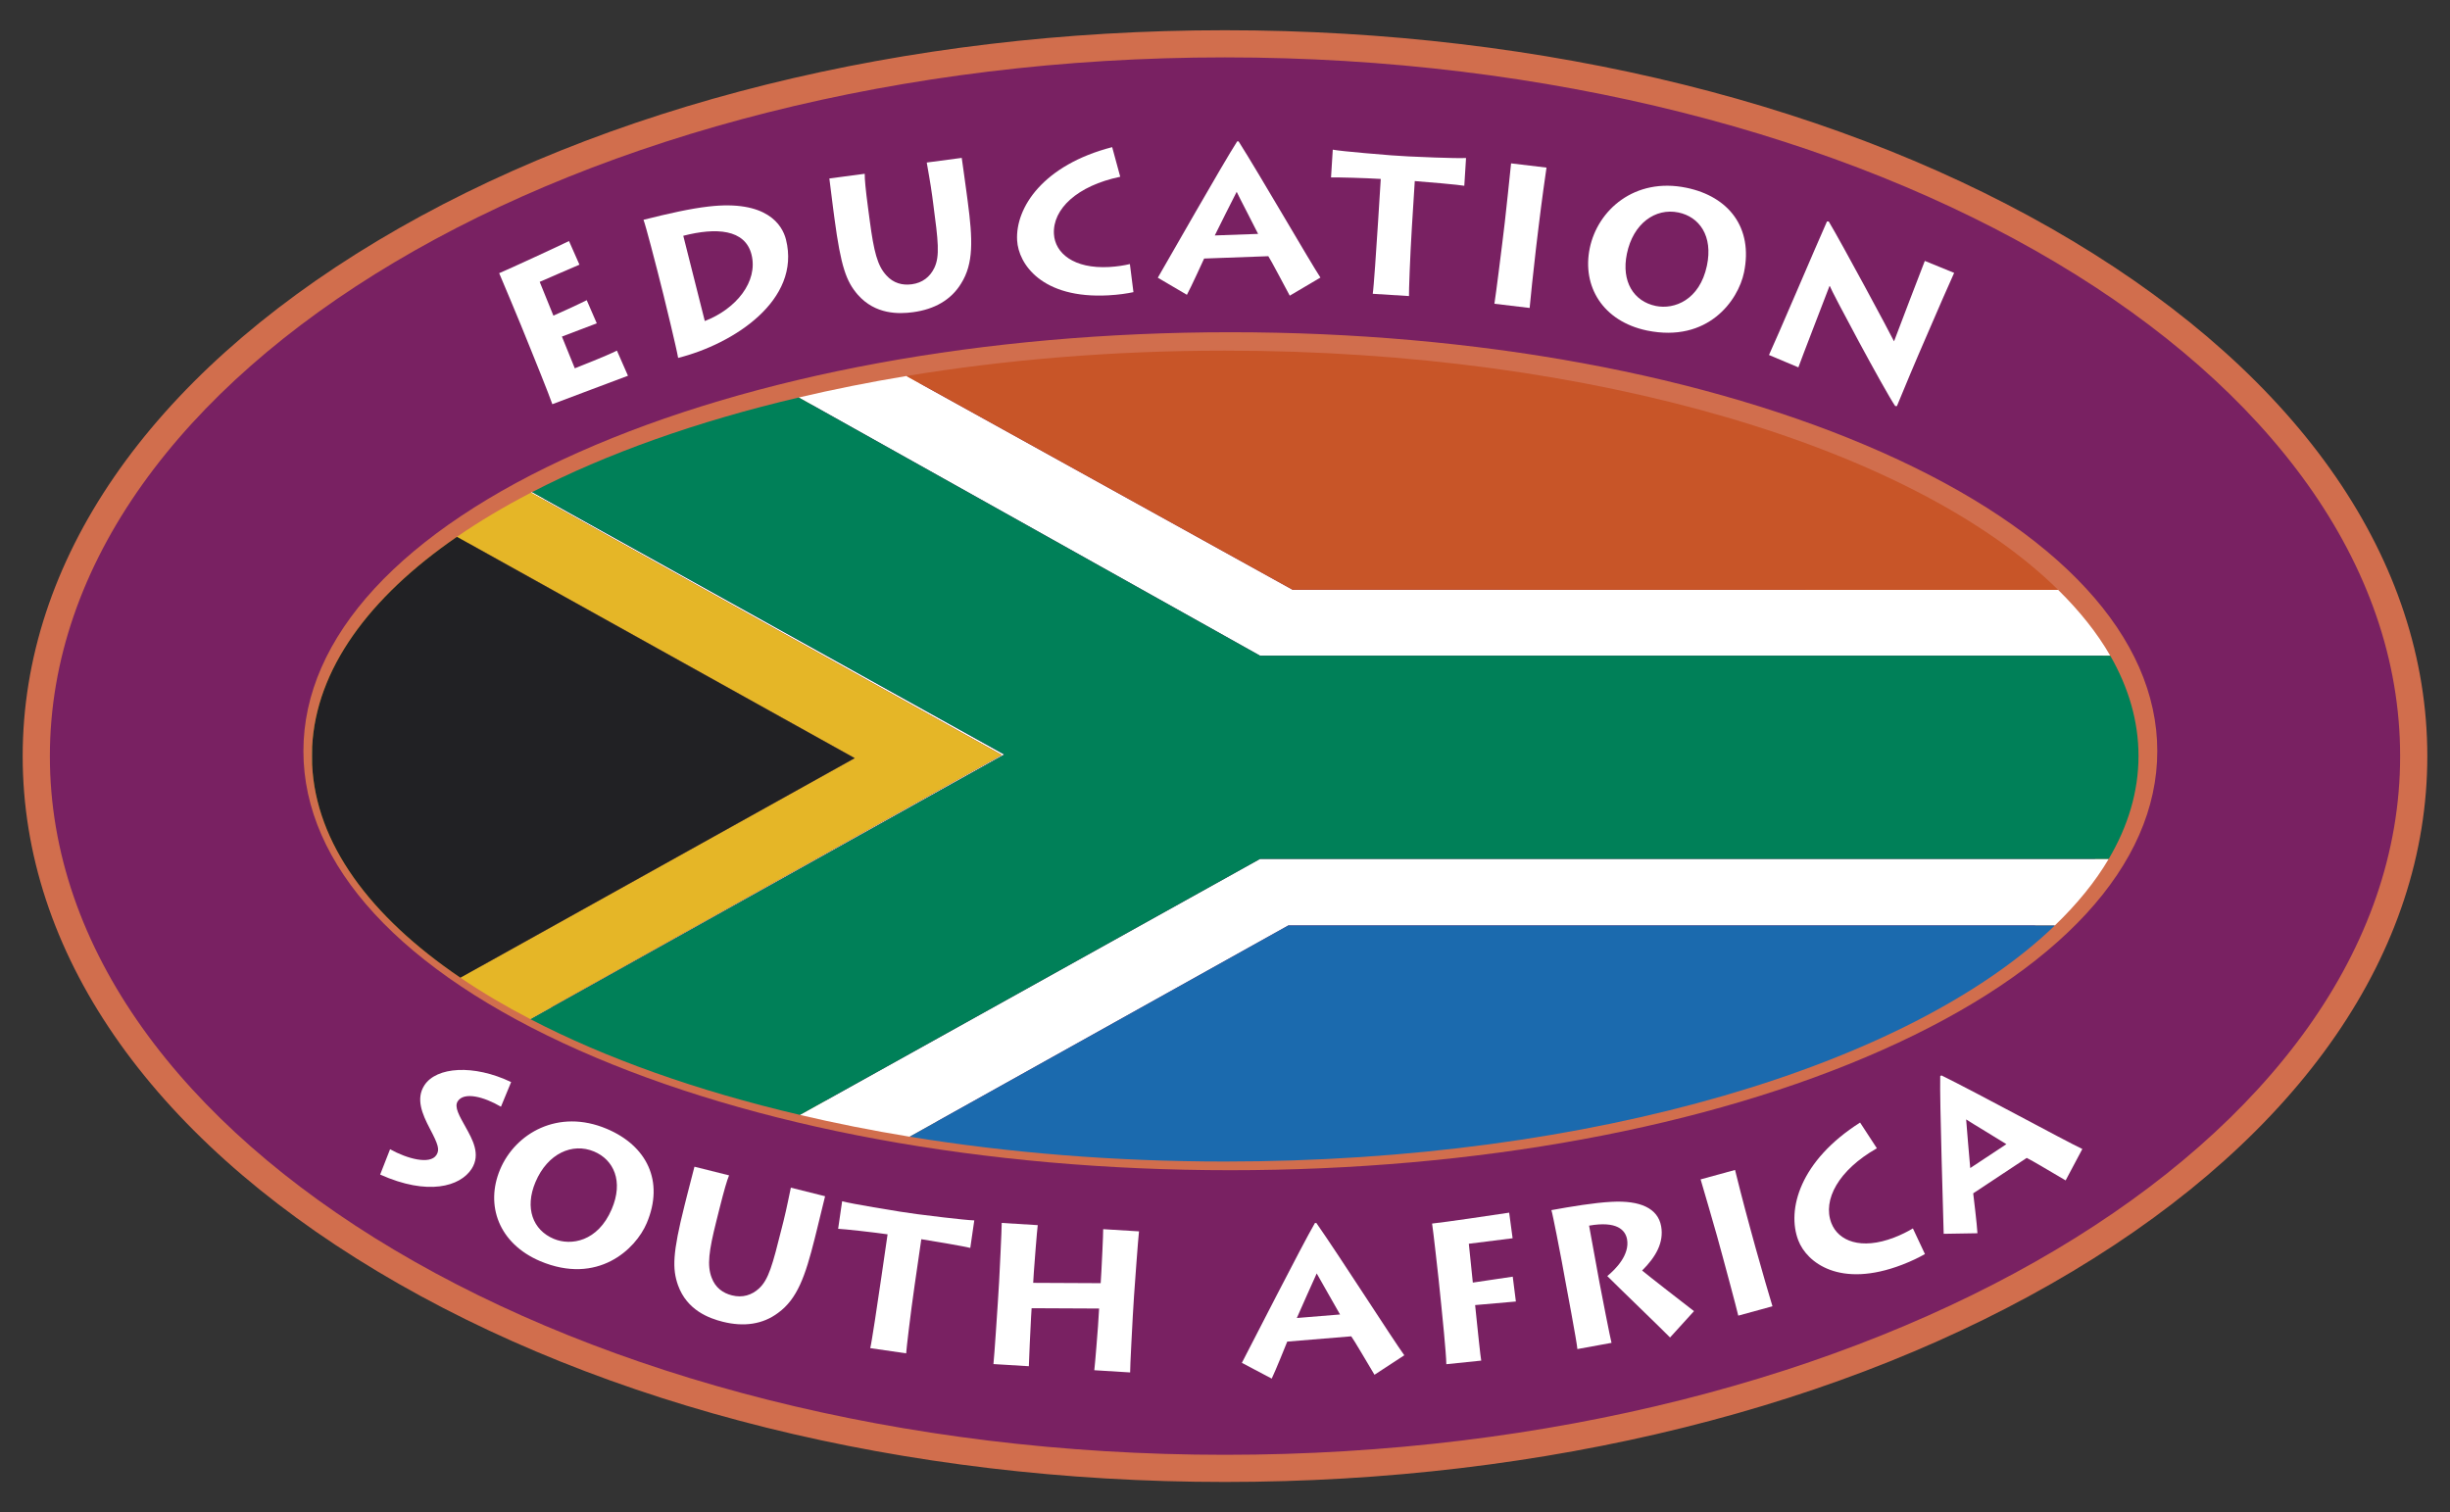 <?xml version="1.0" encoding="utf-8"?>
<!-- Generator: Adobe Illustrator 15.0.2, SVG Export Plug-In . SVG Version: 6.00 Build 0)  -->
<svg version="1.2" baseProfile="tiny" id="Layer_1" xmlns="http://www.w3.org/2000/svg" xmlns:xlink="http://www.w3.org/1999/xlink"
	 x="0px" y="0px" width="162px" height="100px" viewBox="0 0 162 100" overflow="inherit" xml:space="preserve">
<rect x="0" y="0" width="162" height="100" fill="#333333" stroke="none"/>
<g>
	<g>
		<path fill="#792162" d="M2.399,50.008c0,25.998,35.188,47.094,78.595,47.094c43.407,0,78.607-21.096,78.607-47.094
			c0-26.015-35.2-47.111-78.607-47.111C37.587,2.897,2.399,23.993,2.399,50.008z"/>
		<path fill="#D16E4D" d="M24.957,15.927C9.831,24.994,1.5,37.098,1.5,50.008c0,12.902,8.33,25.001,23.457,34.065
			C39.941,93.054,59.842,98,80.994,98c21.152,0,41.057-4.946,56.044-13.927c15.13-9.065,23.462-21.163,23.462-34.065
			c0-12.91-8.332-25.013-23.462-34.081C122.052,6.946,102.148,2,80.994,2C59.841,2,39.939,6.946,24.957,15.927z M3.298,50.008
			c0-25.482,34.854-46.213,77.696-46.213c42.849,0,77.709,20.731,77.709,46.213c0,25.473-34.86,46.196-77.709,46.196
			C38.152,96.204,3.298,75.48,3.298,50.008z"/>
	</g>
	<g>
		<path fill="#D16E4D" d="M38.28,29.9c-11.748,5.215-18.218,12.236-18.218,19.77c0,7.541,6.47,14.566,18.218,19.783
			c11.517,5.115,26.813,7.932,43.073,7.932c16.254,0,31.55-2.816,43.068-7.932c11.751-5.217,18.224-12.243,18.224-19.783
			c0-7.533-6.473-14.554-18.224-19.77c-11.521-5.114-26.815-7.93-43.068-7.93C65.096,21.971,49.799,24.787,38.28,29.9z
			 M39.011,67.813c-11.06-4.911-17.15-11.355-17.15-18.143c0-6.781,6.09-13.22,17.15-18.129c11.294-5.014,26.332-7.775,42.342-7.775
			c16.006,0,31.042,2.761,42.337,7.775c11.063,4.91,17.155,11.349,17.155,18.129c0,6.788-6.092,13.231-17.155,18.143
			c-11.293,5.015-26.329,7.776-42.337,7.776C65.34,75.59,50.303,72.828,39.011,67.813z"/>
	</g>
	<g>
		<path fill="#FFFFFF" d="M41.523,24.848c-0.332,0.134-4.522,1.688-5.001,1.881c-0.227-0.666-1.292-3.292-1.407-3.574l-0.667-1.645
			c-0.08-0.196-1.304-3.144-1.441-3.445c0.528-0.214,4.214-1.919,4.617-2.125l0.691,1.563c-0.418,0.169-2.42,1.051-2.629,1.136
			l0.906,2.233c0.233-0.095,1.658-0.743,2.204-1.021l0.665,1.531c-0.295,0.119-2.048,0.771-2.305,0.876l0.851,2.098
			c0.307-0.125,2.062-0.806,2.786-1.17L41.523,24.848z"/>
		<path fill="#FFFFFF" d="M43.475,17.934c-0.068-0.27-0.784-3.052-0.926-3.399c1.697-0.427,3.108-0.741,4.304-0.878
			c3.838-0.447,4.871,1.205,5.117,2.181c1.014,4.019-3.479,6.911-7.13,7.83c-0.098-0.604-0.875-3.794-0.963-4.141L43.475,17.934z
			 M46.603,21.229c2.069-0.794,3.539-2.611,3.088-4.396c-0.424-1.682-2.341-1.8-4.511-1.241L46.603,21.229z"/>
		<path fill="#FFFFFF" d="M63.987,13.313c0.335,2.52,0.4,4.114-0.44,5.441c-0.659,1.076-1.752,1.702-3.185,1.892
			c-0.92,0.122-2.479,0.168-3.645-1.159c-0.758-0.875-1.114-1.843-1.539-5.032l-0.094-0.709c-0.081-0.604-0.205-1.642-0.245-1.944
			l2.339-0.31c-0.007,0.348,0.059,1.047,0.218,2.242l0.119,0.892c0.266,1.995,0.498,2.939,1.092,3.582
			c0.471,0.525,1.066,0.673,1.683,0.591c0.71-0.094,1.206-0.494,1.488-1.079c0.377-0.785,0.259-1.771-0.071-4.251l-0.064-0.485
			c-0.12-0.906-0.287-1.752-0.364-2.236l2.313-0.307c0.039,0.289,0.178,1.232,0.315,2.269L63.987,13.313z"/>
		<path fill="#FFFFFF" d="M74.946,19.319c-0.433,0.09-0.96,0.172-1.648,0.21c-4.421,0.244-5.958-2.085-6.043-3.632
			c-0.12-2.181,1.73-4.989,6.285-6.167l0.533,1.959c-2.861,0.595-4.476,2.143-4.385,3.782c0.07,1.269,1.31,2.315,3.653,2.186
			c0.529-0.029,1.003-0.108,1.37-0.195L74.946,19.319z"/>
		<path fill="#FFFFFF" d="M76.557,18.365c0.54-0.921,4.347-7.623,5.25-9.017l0.092,0.001c1.396,2.199,4.731,7.979,5.411,9.006
			l-2.028,1.197c-0.325-0.599-1.274-2.41-1.418-2.61l-4.244,0.155c-0.122,0.264-0.841,1.845-1.139,2.398L76.557,18.365z
			 M83.189,15.467c-0.273-0.559-1.222-2.369-1.417-2.782c-0.271,0.514-1.191,2.371-1.448,2.885L83.189,15.467z"/>
		<path fill="#FFFFFF" d="M90.769,19.428c0.061-0.341,0.244-3.036,0.351-4.741l0.179-2.854c-0.993-0.062-2.875-0.113-3.288-0.1
			l0.115-1.836c0.59,0.116,3.723,0.365,3.869,0.375l1.151,0.072c0.251,0.016,3.139,0.144,3.792,0.104l-0.115,1.837
			c-0.249-0.056-2.693-0.274-3.275-0.311l-0.192,3.066c-0.119,1.903-0.201,4.272-0.191,4.538L90.769,19.428z"/>
		<path fill="#FFFFFF" d="M98.814,20.086c0.095-0.576,0.478-3.65,0.519-3.992l0.171-1.42c0.027-0.224,0.387-3.554,0.412-3.871
			l2.343,0.281c-0.042,0.235-0.33,2.307-0.52,3.885l-0.171,1.42c-0.158,1.314-0.401,3.672-0.424,3.976L98.814,20.086z"/>
		<path fill="#FFFFFF" d="M111.503,12.415c2.806,0.576,4.425,2.638,3.816,5.595c-0.382,1.855-2.382,4.675-6.422,3.846
			c-2.919-0.613-4.297-2.923-3.78-5.439C105.638,13.888,108.088,11.714,111.503,12.415z M109.488,20.233
			c1.222,0.25,2.896-0.393,3.377-2.66c0.421-1.981-0.512-3.241-1.888-3.523c-1.52-0.312-2.991,0.725-3.404,2.735
			C107.196,18.614,108.021,19.932,109.488,20.233z"/>
		<path fill="#FFFFFF" d="M116.969,23.475c0.209-0.446,1.006-2.283,1.829-4.195c0.824-1.912,1.681-3.911,2.007-4.637l0.113,0
			c0.823,1.364,4.065,7.398,4.32,7.93c0.189-0.509,1.843-4.839,2.035-5.319l1.94,0.791c-0.318,0.701-1.045,2.353-1.797,4.107
			c-0.764,1.75-1.535,3.597-1.987,4.7l-0.114,0c-0.731-1.076-4.241-7.646-4.319-7.93l-0.025-0.009
			c-0.157,0.422-1.918,4.966-2.058,5.38L116.969,23.475z"/>
	</g>
	<g>
		<path fill="#FFFFFF" d="M25.792,75.997c1.124,0.629,2.642,1.038,3.065,0.382c0.23-0.356,0.118-0.696-0.436-1.746
			c-0.508-0.972-0.936-1.972-0.361-2.862c0.79-1.225,3.254-1.402,5.737-0.215l-0.673,1.63c-1.132-0.665-2.443-1.005-2.859-0.359
			c-0.244,0.379,0.114,0.972,0.523,1.707c0.443,0.805,1.021,1.791,0.397,2.76c-0.754,1.169-2.892,1.794-6.048,0.378L25.792,75.997z"
			/>
		<path fill="#FFFFFF" d="M40.117,74.646c2.639,1.111,3.824,3.45,2.649,6.231c-0.737,1.745-3.251,4.12-7.05,2.52
			c-2.744-1.17-3.644-3.704-2.645-6.071C34.076,74.946,36.905,73.292,40.117,74.646z M36.613,81.921
			c1.148,0.483,2.917,0.18,3.831-1.95c0.801-1.861,0.133-3.278-1.162-3.823c-1.429-0.603-3.075,0.127-3.874,2.018
			C34.681,79.886,35.232,81.34,36.613,81.921z"/>
		<path fill="#FFFFFF" d="M53.866,81.923c-0.618,2.466-1.146,3.973-2.416,4.896c-1.01,0.758-2.257,0.938-3.659,0.587
			c-0.9-0.226-2.366-0.756-2.961-2.419c-0.382-1.092-0.356-2.123,0.426-5.244l0.174-0.693c0.148-0.591,0.415-1.603,0.489-1.897
			l2.289,0.572c-0.135,0.32-0.332,0.995-0.625,2.164l-0.219,0.873c-0.489,1.952-0.622,2.916-0.307,3.731
			c0.244,0.661,0.743,1.019,1.347,1.169c0.694,0.174,1.302-0.016,1.781-0.455c0.64-0.591,0.895-1.551,1.502-3.979l0.12-0.475
			c0.222-0.887,0.38-1.734,0.486-2.213l2.264,0.566c-0.071,0.282-0.29,1.21-0.544,2.225L53.866,81.923z"/>
		<path fill="#FFFFFF" d="M57.543,89.15c0.089-0.335,0.49-3.006,0.735-4.696l0.411-2.83c-0.983-0.143-2.856-0.347-3.269-0.366
			l0.264-1.821c0.579,0.164,3.681,0.666,3.825,0.687l1.142,0.166c0.249,0.036,3.117,0.397,3.771,0.412l-0.264,1.82
			c-0.244-0.075-2.662-0.491-3.239-0.575l-0.441,3.04c-0.273,1.887-0.548,4.242-0.56,4.508L57.543,89.15z"/>
		<path fill="#FFFFFF" d="M65.689,90.204c0.062-0.579,0.266-3.671,0.287-4.015l0.088-1.428c0.014-0.225,0.179-3.57,0.172-3.89
			l2.382,0.146c-0.041,0.236-0.242,2.851-0.256,3.088l-0.045,0.728l4.462,0.021l0.046-0.754c0.014-0.225,0.128-2.525,0.12-2.817
			l2.369,0.145c-0.046,0.315-0.31,3.961-0.33,4.278l-0.081,1.321c-0.011,0.172-0.188,3.478-0.176,3.73l-2.369-0.146
			c0.054-0.448,0.231-2.679,0.246-2.93l0.071-1.15l-4.462-0.021l-0.038,0.621c-0.037,0.596-0.139,2.91-0.145,3.215L65.689,90.204z"
			/>
		<path fill="#FFFFFF" d="M82.115,90.123c0.497-0.945,3.994-7.813,4.832-9.247l0.092-0.004c1.496,2.134,5.092,7.756,5.817,8.75
			l-1.971,1.289c-0.352-0.584-1.383-2.349-1.537-2.542l-4.232,0.349c-0.109,0.269-0.755,1.882-1.027,2.447L82.115,90.123z
			 M88.607,86.925c-0.298-0.546-1.329-2.312-1.543-2.715c-0.246,0.525-1.081,2.423-1.314,2.948L88.607,86.925z"/>
		<path fill="#FFFFFF" d="M95.635,90.213c-0.006-0.705-0.295-3.523-0.328-3.84l-0.18-1.752c-0.021-0.21-0.374-3.382-0.434-3.709
			c0.778-0.079,4.074-0.563,5.097-0.721l0.228,1.693l-2.895,0.363l0.264,2.568c0.237-0.024,1.521-0.236,2.639-0.391l0.208,1.643
			l-2.695,0.236l0.121,1.172c0.022,0.211,0.238,2.318,0.283,2.5L95.635,90.213z"/>
		<path fill="#FFFFFF" d="M104.3,89.212c-0.005-0.322-0.785-4.446-0.835-4.72l-0.195-1.068c-0.071-0.391-0.604-3.16-0.688-3.4
			c1.317-0.24,2.848-0.492,3.969-0.549c1.922-0.107,3.071,0.437,3.287,1.608c0.197,1.081-0.355,2.043-1.257,2.935
			c0.446,0.376,3.021,2.37,3.43,2.686l-1.583,1.742c-0.301-0.322-3.671-3.57-4.151-4.062c0.552-0.45,1.495-1.403,1.308-2.433
			c-0.113-0.611-0.669-1.224-2.511-0.901l0.69,3.777c0.091,0.495,0.732,3.783,0.794,3.974L104.3,89.212z"/>
		<path fill="#FFFFFF" d="M114.939,87.002c-0.13-0.568-0.938-3.56-1.029-3.892l-0.378-1.38c-0.06-0.217-0.986-3.437-1.083-3.739
			l2.276-0.624c0.05,0.233,0.566,2.262,0.987,3.794l0.378,1.379c0.351,1.277,1.017,3.552,1.11,3.842L114.939,87.002z"/>
		<path fill="#FFFFFF" d="M127.282,82.929c-0.386,0.218-0.86,0.458-1.504,0.705c-4.134,1.588-6.311-0.157-6.867-1.603
			c-0.786-2.039,0.11-5.277,4.083-7.798l1.11,1.701c-2.54,1.445-3.601,3.413-3.01,4.945c0.457,1.186,1.958,1.801,4.147,0.959
			c0.496-0.19,0.922-0.41,1.245-0.605L127.282,82.929z"/>
		<path fill="#FFFFFF" d="M128.521,81.59c-0.02-1.067-0.271-8.768-0.229-10.428l0.079-0.048c2.341,1.149,8.203,4.345,9.319,4.867
			l-1.105,2.078c-0.589-0.343-2.346-1.393-2.572-1.488l-3.54,2.343c0.033,0.288,0.246,2.013,0.281,2.639L128.521,81.59z
			 M132.667,75.662c-0.524-0.335-2.28-1.385-2.661-1.636c0.038,0.579,0.223,2.644,0.271,3.216L132.667,75.662z"/>
	</g>
</g>
<g>
	<path fill="#FFFFFF" d="M139.535,43.36c-0.865-1.506-2.029-2.958-3.441-4.349L85.471,39L59.938,24.865
		c-2.455,0.406-4.832,0.883-7.124,1.421L83.318,43.36H139.535z"/>
	<path fill="#FFFFFF" d="M52.892,73.728c2.334,0.547,4.753,1.031,7.256,1.44l25.039-13.969h50.685c1.46-1.406,2.663-2.875,3.562-4.4
		H83.318L52.892,73.728z"/>
	<path fill="#FFFFFF" d="M35.18,32.543c-0.025,0.013-0.051,0.026-0.076,0.039l31.143,17.346L35.054,67.388
		c0.005,0.003,0.011,0.006,0.017,0.009l31.333-17.501L35.18,32.543z"/>
	<path fill="#1B6AAE" d="M60.148,75.168c6.498,1.062,13.52,1.642,20.846,1.642c24.343,0,45.314-6.397,54.878-15.61H85.187
		L60.148,75.168z"/>
	<path fill="#C85528" d="M136.094,39.011c-9.457-9.324-30.565-15.824-55.1-15.824c-7.407,0-14.499,0.595-21.056,1.679L85.471,39
		L136.094,39.011z"/>
	<path fill="#008058" d="M83.318,43.36L52.814,26.286c-6.735,1.582-12.71,3.712-17.634,6.257l31.225,17.352L35.071,67.396
		c4.963,2.58,11.005,4.736,17.821,6.331l30.426-16.928h56.116c1.282-2.174,1.97-4.456,1.97-6.808c0-2.289-0.65-4.51-1.868-6.631
		H83.318z"/>
	<path fill="#E5B627" d="M35.104,32.582c-1.774,0.92-3.408,1.895-4.891,2.917l26.304,14.636L30.44,64.653
		c1.408,0.956,2.95,1.868,4.614,2.734l31.192-17.459L35.104,32.582z"/>
	<path fill="#FFFFFF" d="M20.606,49.991c0,0.192,0.023,0.383,0.033,0.574l0.001-1.175C20.631,49.591,20.606,49.79,20.606,49.991z"/>
	<path fill="#212124" d="M20.606,49.991c0,0.192,0.023,0.383,0.033,0.574l0.001-1.175C20.631,49.591,20.606,49.79,20.606,49.991z"/>
	<path fill="#E5B627" d="M30.212,35.499c-5.841,4.022-9.317,8.78-9.572,13.892l-0.001,1.175c0.247,5.194,3.812,10.023,9.801,14.088
		l26.076-14.519L30.212,35.499z"/>
	<path fill="#212124" d="M30.212,35.499c-5.841,4.022-9.317,8.78-9.572,13.892l-0.001,1.175c0.247,5.194,3.812,10.023,9.801,14.088
		l26.076-14.519L30.212,35.499z"/>
</g>
</svg>
